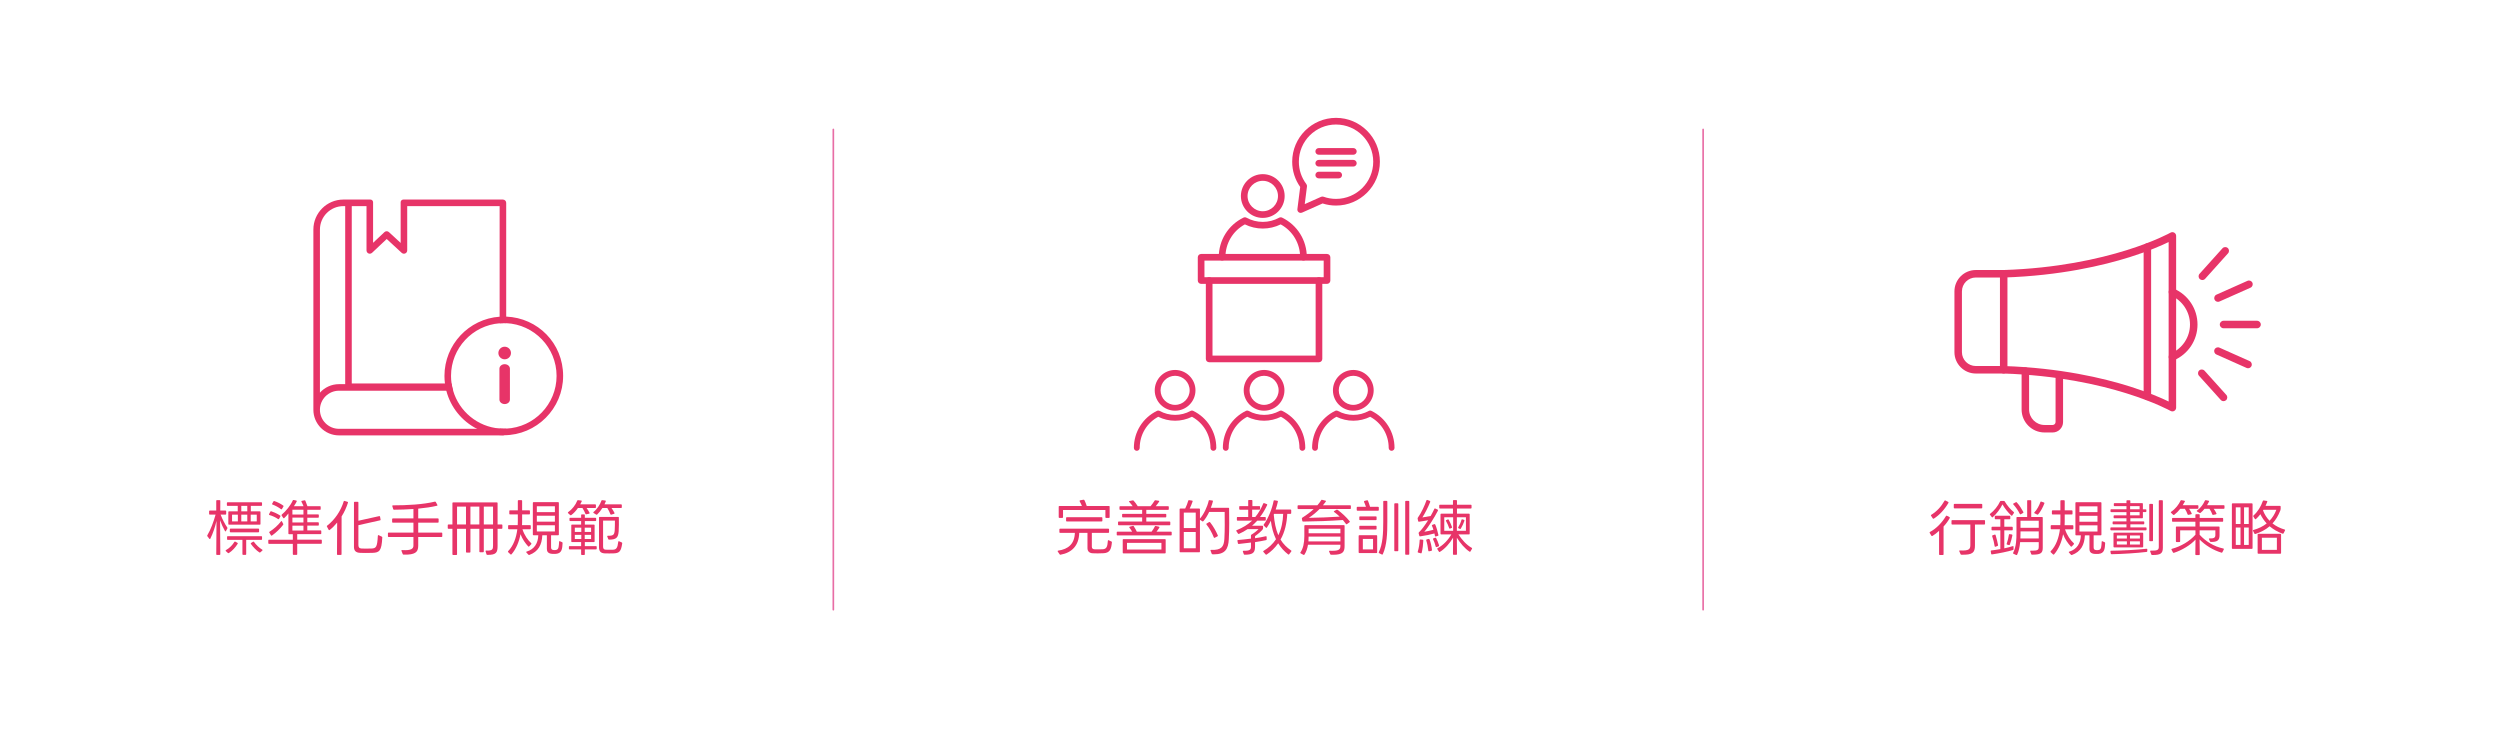 <svg xmlns="http://www.w3.org/2000/svg" id="b" viewBox="0 0 3000 900"><path d="M259.51,665.07l.29-40.04c-1.66,7.2-4.18,14.98-7.42,21.39-.14.29-.36.43-.58.43s-.43-.07-.65-.36l-2.3-3.02c-.14-.22-.22-.36-.22-.5,0-.29.07-.5.22-.72,3.89-6.41,7.42-15.99,9.86-24.7h-6.91c-.58,0-.86-.29-.86-.86v-3.17c0-.5.29-.86.86-.86h7.7v-11.67c0-.5.29-.86.86-.86h3.17c.58,0,.86.36.86.86l-.07,11.67h6.26c.58,0,.86.36.86.86v3.17c0,.58-.29.86-.86.86h-5.83c2.16,5.62,5.26,11.67,7.99,15.41.14.29.22.5.22.72,0,.14-.07.36-.14.5l-1.66,3.02c-.14.29-.36.5-.58.5s-.43-.14-.58-.43c-2.23-3.89-4.32-8.5-5.9-12.96l.29,40.76c0,.5-.29.86-.86.86h-3.17c-.58,0-.86-.36-.86-.86ZM273.48,663.56l-2.45-2.23c-.07-.07-.29-.36-.29-.58s.14-.43.43-.65c4.03-2.16,7.85-6.05,10.08-9.79.14-.29.43-.43.65-.43s.36,0,.58.14l2.38,1.37c.36.22.5.43.5.72,0,.14-.07.29-.14.43-2.38,3.96-6.55,8.64-10.51,11.09-.22.14-.36.22-.58.22-.22-.07-.43-.14-.65-.29ZM273.99,628.78v-14.33c0-.58.29-.86.86-.86h10.44v-6.55h-12.17c-.58,0-.86-.29-.86-.86v-2.59c0-.58.29-.86.86-.86h40.47c.58,0,.86.29.86.86v2.59c0,.58-.29.86-.86.86h-12.6v6.55h10.73c.58,0,.86.29.86.86v14.33c0,.58-.29.86-.86.86h-36.87c-.58,0-.86-.29-.86-.86ZM290.91,665v-17.14h-17.57c-.58,0-.86-.29-.86-.86v-2.74c0-.58.29-.86.86-.86h40.25c.58,0,.86.29.86.86v2.74c0,.58-.29.86-.86.86h-18.15v17.14c0,.58-.29.86-.86.86h-2.81c-.58,0-.86-.29-.86-.86ZM275.79,637.92v-2.74c0-.58.29-.86.86-.86h33.41c.5,0,.86.29.86.86v2.74c0,.58-.36.86-.86.86h-33.41c-.58,0-.86-.29-.86-.86ZM285.43,625.68v-8.06h-6.98v8.06h6.98ZM296.74,613.58v-6.55h-7.2v6.55h7.2ZM296.74,625.68v-8.06h-7.2v8.06h7.2ZM308.12,625.68v-8.06h-7.27v8.06h7.27ZM311.28,662.91c-3.67-2.3-7.63-6.55-10.22-10.23-.14-.22-.22-.43-.22-.58.07-.22.22-.43.5-.58l2.3-1.44c.22-.14.36-.14.5-.14.29,0,.5.14.72.43,2.38,3.38,6.12,7.06,9.72,9.15.36.22.5.43.5.65s-.29.5-.36.58l-2.3,2.02s-.36.29-.58.29c-.14,0-.36,0-.58-.14Z" fill="#e73468" stroke-width="0"></path><path d="M351.39,665.07v-12.46h-28.59c-.58,0-.86-.29-.86-.86v-3.24c0-.58.29-.86.86-.86h28.59v-6.62h-4.46c-.58,0-.86-.29-.86-.86v-24.05c-1.51,2.02-3.24,4.03-4.97,5.54-.14.22-.36.29-.58.29s-.43-.14-.58-.36l-1.94-2.95c-.14-.22-.22-.36-.22-.58s.14-.43.36-.58c5.26-4.39,10.58-11.09,13.18-16.92.14-.43.43-.58.79-.58h.29l3.1.65c.58.14.79.58.58,1.08-.86,1.73-2.02,3.67-3.38,5.69h11.52c-.72-1.8-1.44-3.38-2.45-5.18-.07-.14-.14-.36-.14-.5,0-.29.14-.65.58-.72l3.24-.65h.14c.43,0,.72.22.86.58.86,1.94,1.73,4.25,2.45,6.48h15.05c.58,0,.86.29.86.86v2.66c0,.58-.29.86-.86.86h-15.19v5.47h12.96c.58,0,.86.29.86.86v2.3c0,.58-.29.86-.86.86h-12.96v5.47h12.96c.58,0,.86.29.86.86v2.3c0,.58-.29.86-.86.86h-12.96v5.69h15.91c.58,0,.86.29.86.86v2.81c0,.58-.29.86-.86.86h-28.01v6.62h28.66c.58,0,.86.29.86.86v3.24c0,.58-.29.86-.86.86h-28.66v12.46c0,.58-.29.86-.86.86h-3.53c-.58,0-.86-.29-.86-.86ZM323.38,618.05c-.58-.14-.79-.58-.5-1.15l1.51-2.88c.29-.5.65-.65,1.15-.5,3.53,1.22,7.34,2.95,10.66,5.11.43.36.5.72.22,1.22l-1.58,2.81c-.29.5-.72.58-1.15.22-2.95-2.09-6.77-3.82-10.3-4.82ZM325.9,642.82c-.29,0-.5-.14-.72-.43l-1.94-3.17c-.14-.14-.22-.36-.22-.5,0-.22.14-.5.43-.65,4.75-2.95,10.01-7.56,13.75-12.38.14-.29.36-.43.58-.43s.43.22.58.5l1.51,2.88c.07.14.14.36.14.5,0,.22-.14.5-.29.72-3.24,4.25-8.57,9.5-13.32,12.75,0,0-.36.22-.5.22ZM327.05,605.45c-.36-.14-.65-.29-.65-.58,0-.14.07-.29.22-.5l1.51-2.66c.14-.29.43-.5.72-.5.14,0,.22,0,.36.07,3.74,1.22,7.56,3.17,10.66,5.4.43.36.5.72.22,1.22l-1.73,2.88c-.14.29-.43.43-.65.43s-.36-.07-.58-.22c-2.81-2.16-6.48-4.18-10.08-5.54ZM364.13,617.4v-5.69h-13.25v5.69h13.25ZM364.13,626.98v-5.83h-13.25v5.83h13.25ZM364.13,636.63v-5.83h-13.25v5.83h13.25Z" fill="#e73468" stroke-width="0"></path><path d="M404.38,665.07l.22-38.02c-2.81,3.38-5.76,6.48-9,8.93-.22.14-.43.22-.58.22-.29,0-.43-.14-.65-.5l-2.02-3.74c-.07-.14-.14-.29-.14-.43,0-.29.14-.58.43-.79,9.22-7.06,16.42-17.93,19.8-29.02.07-.36.29-.58.65-.65.14,0,.29,0,.43.07l3.38,1.01c.43.14.65.36.72.65,0,.14,0,.29-.07.43-1.66,5.4-4.39,11.45-7.63,16.49l-.07,45.36c0,.58-.29.86-.86.86h-3.74c-.58,0-.86-.29-.86-.86ZM432.03,663.41c-4.97-.22-7.27-2.52-7.27-7.06v-53.36c0-.58.29-.86.86-.86h3.6c.58,0,.86.29.86.86v21.89l24.7-5.47c.29-.07.5-.07.72-.07.29.07.5.29.58.72l.58,3.24c.07.22.07.43.07.58-.07.36-.29.43-.94.58l-25.71,5.76v23.76c0,2.45.86,4.1,3.74,4.25l4.25.07h1.87l5.76-.07c5.54-.29,6.99-1.37,7.71-15.27.07-.5.29-.86.65-.86.14,0,.29.07.43.14l3.67,1.73c.29.14.5.36.58.72v.36c-.79,16.13-3.53,18.07-11.74,18.36l-8.21.14-6.77-.14Z" fill="#e73468" stroke-width="0"></path><path d="M483.29,664.93l-1.51-3.82c-.29-.65.07-1.08.79-1.01,11.52.72,13.54-1.94,13.54-5.47v-10.23h-29.74c-.58,0-.86-.29-.86-.86v-3.6c0-.58.29-.86.86-.86h29.74v-11.88h-24.7c-.58,0-.86-.29-.86-.86v-3.38c0-.58.29-.86.86-.86h24.7v-11.3c-8.06.58-16.06.79-23.26.86-.58,0-.86-.22-1.01-.72l-1.08-3.6c-.14-.58.14-.94.72-.94,17.28,0,36.15-1.01,50.4-4.46.5-.07.86.07,1.08.5l1.87,3.38c.29.5.14.94-.5,1.08-6.7,1.58-14.19,2.66-22.47,3.46v11.74h23.62c.58,0,.86.29.86.86v3.38c0,.58-.29.86-.86.86h-23.62v11.88h28.01c.58,0,.86.29.86.86v3.6c0,.58-.29.86-.86.86h-28.01v10.58c0,3.96-1.01,6.77-3.96,8.5-1.22.72-2.74,1.22-4.68,1.58-2.38.43-4.46.5-6.7.5h-2.23c-.5,0-.86-.22-1.01-.65Z" fill="#e73468" stroke-width="0"></path><path d="M542.9,665.14v-30.6h-4.75c-.58,0-.86-.29-.86-.86v-3.46c0-.58.29-.86.86-.86h4.75v-25.63c0-.58.29-.86.86-.86h52.49c.58,0,.86.29.86.86v25.63h4.9c.58,0,.86.29.86.86v3.46c0,.58-.29.86-.86.86h-4.9v20.59c0,7.99-1.58,10.8-12.31,10.73-.58,0-.86-.22-1.01-.72l-1.08-3.53c-.22-.58.07-.94.79-.94,7.63.36,8.14-1.66,8.14-5.9v-20.23h-11.09v27.29c0,.58-.29.86-.86.86h-3.6c-.58,0-.86-.29-.86-.86v-27.29h-10.73v27.72c0,.58-.29.86-.86.86h-3.6c-.58,0-.86-.29-.86-.86v-27.72h-10.73v30.6c0,.58-.29.86-.86.86h-3.82c-.58,0-.86-.29-.86-.86ZM559.18,607.9h-10.73v21.46h10.73v-21.46ZM575.23,607.9h-10.73v21.46h10.73v-21.46ZM591.65,607.9h-11.09v21.46h11.09v-21.46Z" fill="#e73468" stroke-width="0"></path><path d="M612.02,612.36h9.36v-11.31c0-.58.29-.86.86-.86h3.46c.58,0,.86.29.86.86v11.31h8.5c.58,0,.86.29.86.86v3.24c0,.58-.29.86-.86.86h-8.5v8.86l-.14,3.96h9.65c.5,0,.86.29.86.86v3.24c0,.58-.36.86-.86.86h-9.14c2.38,7.27,6.48,13.03,10.51,16.71.43.36.43.79.07,1.22l-2.45,2.66c-.29.29-.86.43-1.22,0-3.38-3.67-6.98-8.57-9.22-14.69-1.66,9.07-5.33,17.93-10.8,24.19-.43.43-.86.43-1.22.07l-2.81-2.66c-.07-.07-.29-.43-.29-.65s.29-.58.29-.58c6.26-6.34,9.72-15.91,11.02-26.28h-10.22c-.5,0-.86-.29-.86-.86v-3.24c0-.58.36-.86.86-.86h10.66l.14-4.32v-8.5h-9.36c-.58,0-.86-.29-.86-.86v-3.24c0-.58.29-.86.86-.86ZM640.25,602.57h29.52c.58,0,.86.36.86.86v38.02c0,.58-.29.86-.86.86h-8.5v14.55c0,2.52,1.3,3.1,3.53,3.24,1.08,0,2.23,0,3.24-.36,2.38-.86,2.59-4.25,2.88-9.58,0-.72.43-.94,1.01-.65l2.52,1.08c.5.22.65.58.65,1.08-.36,6.84-.72,12.31-7.92,12.96-1.22.14-3.17.07-4.68,0-4.9-.36-6.26-2.88-6.26-5.83v-16.49h-5.47c-.5,11.67-4.9,19.66-15.55,23.62-.22.07-.29.07-.36.07-.29,0-.65-.22-.79-.36l-2.38-2.59c-.43-.5-.29-1.01.36-1.15,9.29-2.81,13.61-10.08,13.9-19.59h-5.69c-.5,0-.86-.29-.86-.86v-38.02c0-.5.36-.86.86-.86ZM665.88,607.54h-21.67v6.98h21.67v-6.98ZM665.88,618.91h-21.67v7.06h21.67v-7.06ZM665.88,630.29h-21.67v7.49h21.67v-7.49Z" fill="#e73468" stroke-width="0"></path><path d="M681.43,615.24c0-.22.07-.43.36-.65,4.68-3.24,9-8.78,10.87-13.75.22-.43.43-.65.86-.65h.22l3.67.43c.65.07.86.5.65,1.08l-1.8,3.53h18c.58,0,.86.29.86.86v2.66c0,.58-.29.86-.86.86h-10.37c1.22,1.73,2.59,3.82,3.6,5.76.22.5,0,.94-.58,1.08l-3.31.72c-.5.14-.86-.07-1.08-.58-.86-2.23-2.16-4.68-3.6-6.98h-5.4c-2.38,3.46-5.26,6.55-8.07,8.57-.43.29-1.01.14-1.22-.07l-2.52-2.3c-.07-.07-.29-.43-.29-.58ZM701.81,629.5h10.87c.58,0,.86.29.86.86v19.3c0,.58-.29.86-.86.86h-10.87v4.82h13.39c.58,0,.86.29.86.86v2.23c0,.58-.29.86-.86.86h-13.39v5.83c0,.58-.29.86-.86.86h-2.74c-.58,0-.86-.29-.86-.86v-5.83h-13.83c-.58,0-.86-.29-.86-.86v-2.23c0-.58.29-.86.86-.86h13.83v-4.82h-10.95c-.58,0-.86-.29-.86-.86v-19.3c0-.58.29-.86.86-.86h10.95v-4.25h-13.11c-.58,0-.86-.29-.86-.86v-2.16c0-.58.29-.86.86-.86h13.11v-3.24c0-.58.29-.86.86-.86h2.74c.58,0,.86.29.86.86v3.24h12.75c.58,0,.86.29.86.86v2.16c0,.58-.29.86-.86.86h-12.75v4.25ZM697.56,638.35v-5.11h-7.78v5.11h7.78ZM697.56,641.88h-7.78v4.9h7.78v-4.9ZM709.3,633.24h-7.63v5.11h7.63v-5.11ZM709.3,641.88h-7.63v4.9h7.63v-4.9ZM712.25,614.38c4.25-3.31,7.92-9.07,9.43-13.54.14-.43.36-.65.79-.65h.22l3.6.43c.58.07.79.5.65,1.08l-1.58,3.53h19.95c.58,0,.86.29.86.86v2.66c0,.58-.29.86-.86.86h-11.52c1.3,1.8,2.59,3.89,3.6,5.9.22.58,0,.94-.5,1.08l-3.38,1.01c-.5.14-.86-.07-1.08-.58-.86-2.38-2.09-4.97-3.67-7.42h-5.9c-1.8,2.95-4.03,5.76-6.26,7.85-.36.36-.79.36-1.22.07l-3.1-1.94c-.5-.36-.5-.79,0-1.22ZM746.67,651.82v.14c-1.44,10.08-3.6,11.81-10.44,12.1-3.17.07-7.06.14-10.44,0-4.97-.22-6.99-2.52-6.99-7.34v-35.57c0-.58.29-.86.86-.86h22.11c.58,0,.86.29.86.86.07,4.97.07,12.53-.22,16.42-.58,7.27-2.52,10.01-11.52,10.01-.58,0-.79-.22-1.01-.72l-1.15-2.95c-.22-.58.07-1.01.79-1.01,6.55.14,7.7-1.15,8.14-6.7.22-2.59.22-8.64.22-11.45h-14.19v30.89c0,3.67,1.58,4.03,4.61,4.03,2.23,0,5.11.07,7.2,0,3.96-.22,5.54-1.87,6.41-9.5.07-.65.43-.94,1.01-.65l3.1,1.37c.43.22.65.36.65.94Z" fill="#e73468" stroke-width="0"></path><path d="M1271.53,665.14l-2.23-3.31c-.14-.22-.14-.36-.14-.5,0-.29.22-.5.65-.58,12.17-1.73,19.66-8.14,20.02-21.31h-17.71c-.58,0-.86-.29-.86-.86v-3.31c0-.5.29-.86.86-.86h57.89c.58,0,.86.36.86.86v3.31c0,.58-.29.86-.86.86h-19.8v16.71c0,2.09,1.22,2.88,3.38,3.02l4.97.07c1.87,0,3.6,0,5.04-.14,4.54-.43,5.33-3.6,5.83-10.15.07-.43.29-.72.58-.79.14,0,.29.07.43.14l3.24,1.51c.29.14.5.29.58.58v.5c-.72,8.28-2.52,12.46-9.72,12.96-2.09.14-4.68.22-7.27.22l-6.05-.14c-4.25-.22-6.26-2.66-6.26-6.26v-18.22h-9.87c-.43,15.34-8.86,23.76-22.47,26.21h-.5c-.22-.07-.43-.22-.58-.5ZM1270.45,620.64v-12.6c0-.58.29-.86.86-.86h27c-.72-1.87-1.73-3.82-2.66-5.47-.07-.14-.14-.36-.14-.58,0-.36.22-.72.79-.79l3.74-.65h.5c.29.07.58.22.79.58.94,1.87,1.87,4.25,2.74,6.91h26.64c.58,0,.86.29.86.86v12.6c0,.58-.29.86-.86.86h-3.38c-.58,0-.86-.29-.86-.86v-8.64h-50.84v8.64c0,.58-.36.86-.86.86h-3.46c-.58,0-.86-.29-.86-.86ZM1279.3,624.89v-3.38c0-.58.36-.86.86-.86h41.84c.58,0,.86.29.86.86v3.38c0,.58-.29.86-.86.86h-41.84c-.5,0-.86-.29-.86-.86Z" fill="#e73468" stroke-width="0"></path><path d="M1385.87,631.66c.22-.5.58-.65,1.08-.5l3.82.86c.58.14.79.58.5,1.08-.94,1.51-2.16,3.38-3.46,4.9h17.35c.58,0,.87.29.87.86v2.81c0,.58-.29.86-.87.86h-64.23c-.58,0-.86-.29-.86-.86v-2.81c0-.58.29-.86.86-.86h17.64c-.86-1.51-1.94-3.17-3.24-4.82-.5-.58-.14-1.01.36-1.15l3.67-.94c.5-.14.86-.07,1.15.36,1.51,2.3,2.66,4.46,3.67,6.55h17.71c1.66-2.09,2.95-4.25,3.96-6.34ZM1341.65,629.43v-2.74c0-.58.29-.86.86-.86h28.08v-4.97h-23.19c-.58,0-.86-.29-.86-.86v-2.52c0-.58.29-.86.86-.86h23.19v-4.82h-26.35c-.58,0-.87-.29-.87-.86v-2.66c0-.58.29-.86.87-.86h14.98c-1.15-1.66-2.66-3.53-4.1-5.04-.5-.5-.43-1.01.29-1.15l3.74-.79h.29c.36,0,.58,0,.86.29,1.8,1.87,3.46,4.32,4.97,6.7h15.41c1.73-2.02,3.67-4.68,4.82-6.62.22-.36.5-.5.72-.5h.36l3.82.58c.65.07.86.58.5,1.15-1.15,1.73-2.67,3.82-4.03,5.4h14.83c.58,0,.86.29.86.86v2.66c0,.58-.29.86-.86.86h-26.14v4.82h23.11c.58,0,.87.29.87.86v2.52c0,.58-.29.86-.87.86h-23.11v4.97h27.94c.58,0,.86.29.86.86v2.74c0,.58-.29.86-.86.86h-60.99c-.58,0-.86-.29-.86-.86ZM1347.27,663.2v-15.41c0-.58.29-.86.86-.86h49.83c.58,0,.86.29.86.86v15.41c0,.58-.29.86-.86.86h-49.83c-.58,0-.86-.29-.86-.86ZM1393.71,659.45v-7.99h-41.33v7.99h41.33Z" fill="#e73468" stroke-width="0"></path><path d="M1415.53,661.9v-50.76c0-.58.29-.86.86-.86h5.83c1.58-3.1,2.88-6.55,3.67-9.43.14-.43.43-.65.79-.65h.22l3.6.5c.58.07.79.5.65,1.01-1.01,2.81-2.23,6.05-3.53,8.57h11.45c.58,0,.86.29.86.86v11.16c4.54-4.97,8.86-14.04,10.51-21.46.07-.43.29-.65.72-.65h.29l3.38.43c.58.07.79.43.65,1.01-.58,2.45-1.51,5.33-2.52,7.7h21.1c.58,0,.86.29.86.86.07,2.09.14,11.59.14,17.86s-.14,12.82-.5,19.23c-.65,11.74-4.46,17.93-17.79,17.93-.58,0-1.22,0-1.87-.07-.5-.07-.65-.22-.86-.65l-1.37-3.67c-.29-.58.07-1.01.72-.94,12.17.5,15.27-3.67,15.84-13.1.65-11.16.43-22.47.36-32.48h-18.58c-2.02,4.25-4.46,8.35-7.06,11.16-.29.36-.72.43-1.15.14l-2.88-1.87v38.16c0,.58-.29.86-.86.86h-22.68c-.58,0-.86-.29-.86-.86ZM1434.89,633.68v-18.58h-14.33v18.58h14.33ZM1434.89,638.43h-14.33v19.51h14.33v-19.51ZM1456.57,644.91c-2.09-5.33-5.04-10.8-8.86-15.55-.36-.43-.29-.79.29-1.15l2.95-1.73c.5-.22.86-.14,1.22.29,3.74,4.75,6.98,10.44,9.22,15.7.22.5.07.86-.43,1.15l-3.31,1.73c-.5.29-.86.14-1.08-.43Z" fill="#e73468" stroke-width="0"></path><path d="M1487.89,607.32h9.94v-6.48c0-.58.29-.86.86-.86h3.31c.5,0,.87.29.87.86v6.48h8.35c.58,0,.87.29.87.86v2.59c0,.5-.29.86-.87.86h-8.64v8.78h3.75c3.67-4.32,7.27-10.51,9.58-16.2.21-.5.65-.65,1.15-.43l3.1,1.15c.58.22.72.65.43,1.15-2.16,4.61-5.18,10.01-8.57,14.33h6.05c.58,0,.86.29.86.86v2.66c0,.58-.29.86-.86.86h-9.36c-2.02,2.23-4.1,4.25-6.26,6.12h12.39c.58,0,.86.29.86.86v2.3c0,2.16-7.85,8.06-9.65,9.29v2.52c4.54-.65,8.86-1.44,12.96-2.38.58-.14.94.14.94.79l.07,2.95c0,.5-.29.86-.79.94-4.03.86-8.78,1.73-13.18,2.38v4.75c0,.79,0,1.51-.07,2.3-.36,5.76-3.1,8.06-12.24,8.06-.79,0-1.08-.22-1.22-.72l-1.08-3.1c-.22-.58.07-.94.79-.94,7.85.22,8.93-1.51,8.93-4.82v-5.04l-14.69,1.73c-.58,0-.86-.22-1.01-.79l-.58-3.02c-.07-.58.14-.94.72-.94,4.75-.43,10.15-.94,15.55-1.66v-3.89c0-.07,0-.14.07-.29,0-.22.14-.43.43-.58,3.1-1.8,6.7-4.61,8.5-6.62h-13.1c-3.24,2.23-6.7,4.1-10.3,5.69-.5.22-.86.07-1.15-.36l-1.95-2.95c-.14-.22-.22-.36-.22-.5,0-.29.22-.5.58-.65,7.13-2.88,13.68-6.77,18.51-11.45l-17.43.07c-.58,0-.86-.36-.86-.86v-2.74c0-.58.29-.86.86-.86h12.75v-8.71h-9.94c-.5,0-.86-.29-.86-.86v-2.66c0-.58.36-.86.86-.86ZM1516.47,629.43c5.26-6.84,10.01-18.72,11.88-28.37.07-.58.43-.79,1.01-.72l3.46.58c.58.14.79.5.65,1.01-.65,3.17-1.58,6.34-2.66,9.5h17.79c.58,0,.86.29.86.86v3.46c0,.5-.29.86-.86.86h-3.89c-.5,10.87-2.81,21.75-8.06,30.89,3.17,5.26,7.42,9.43,12.67,13.1.36.22.43.43.43.58,0,.22-.07.36-.21.58l-2.52,3.31c-.29.36-.43.43-.65.43s-.36-.07-.58-.22c-4.82-3.67-8.86-8.28-11.95-13.32-3.82,5.4-8.43,9.94-13.9,13.54-.21.14-.36.14-.5.14-.29,0-.58-.22-.72-.36l-2.66-3.02c-.29-.29-.36-.86.22-1.22,5.9-3.46,11.3-8.42,14.91-13.97-3.31-6.84-5.18-14.47-6.19-22.18-1.44,2.95-3.1,5.83-4.75,8.21-.29.5-.79.5-1.15.07l-2.52-2.52c-.36-.36-.36-.79-.07-1.22ZM1528.5,617.55c.79,8.86,2.3,17.35,5.47,24.77,3.82-7.7,5.54-16.63,5.83-25.71h-10.87l-.43.94Z" fill="#e73468" stroke-width="0"></path><path d="M1562.77,625.11l-.5-2.59v-.43c0-.29.29-.72.58-.94,5.11-3.17,9.72-6.7,13.61-10.3h-18.51c-.58,0-.86-.29-.86-.86v-2.81c0-.58.29-.86.86-.86h22.9c1.87-2.09,3.38-4.1,4.54-5.98.14-.22.36-.65.72-.65.29,0,.58.14,4.32,1.08.72.07.86.65.58,1.08-1.01,1.44-2.16,2.95-3.46,4.46h32.62c.58,0,.87.29.87.86v2.81c0,.5-.29.86-.87.86h-36.72c-3.82,3.89-8.21,7.56-12.89,10.58,11.45-.22,24.34-.58,37.08-1.44-1.94-1.87-4.18-3.74-6.62-5.54-.29-.22-.43-.43-.43-.58,0-.22.22-.5.5-.65l2.74-1.51c.22-.14.36-.14.58-.14s.43.07.65.22c4.97,3.6,10.58,8.78,14.54,13.75.14.22.22.36.22.58s-.14.43-.36.58l-3.1,2.23c-.21.14-.36.22-.5.22-.29,0-.5-.14-.72-.43-.94-1.37-2.23-3.02-3.67-4.68-15.34,1.08-32.62,1.73-47.74,1.87-.5,0-.86-.29-.94-.79ZM1560.53,662.91c3.17-4.68,4.68-11.16,4.68-19.51v-12.39c0-.58.36-.86.86-.86h46.59c.58,0,.86.29.86.86v24.12c0,6.98-1.94,10.58-13.75,10.58l-2.52-.07c-.5,0-.86-.22-1.01-.72l-1.29-3.02c-.07-.14-.07-.29-.07-.43,0-.29.22-.58.72-.58l3.31.07c7.92,0,9.58-1.87,9.58-5.83v-1.44h-38.88c-.79,4.75-2.16,8.5-4.25,11.81-.21.29-.43.43-.72.43-.14,0-.22,0-.43-.07l-3.31-1.8c-.5-.29-.72-.65-.36-1.15ZM1608.49,649.66v-5.76h-38.16v.22c0,1.94-.07,3.82-.22,5.54h38.38ZM1608.49,639.94v-5.47h-38.16v5.47h38.16Z" fill="#e73468" stroke-width="0"></path><path d="M1628.07,612v-2.95c0-.58.29-.86.86-.86h10.22c-.58-1.94-1.44-3.89-2.3-5.9-.07-.14-.07-.29-.07-.43.07-.36.29-.72.65-.79l1.66-.43c1.37-.36,1.44-.36,1.58-.36.58,0,.79.36.94.72.94,2.3,1.66,4.54,2.45,7.2h9.65c.58,0,.86.29.86.86v2.95c0,.58-.29.86-.86.86h-24.77c-.58,0-.86-.29-.86-.86ZM1630.37,662.69v-19.59c0-.58.29-.86.86-.86h20.52c.58,0,.86.29.86.86v19.73c0,.58-.29.86-.86.86h-20.52c-.58,0-.86-.43-.86-1.01ZM1631.17,623.31v-2.81c0-.58.29-.86.86-.86h19.01c.58,0,.86.29.86.86v2.81c0,.58-.29.86-.86.86h-19.01c-.58,0-.86-.29-.86-.86ZM1631.17,634.61v-2.81c0-.58.29-.86.86-.86h19.01c.58,0,.86.29.86.86v2.81c0,.58-.29.86-.86.86h-19.01c-.58,0-.86-.29-.86-.86ZM1647.65,659.31v-12.6h-12.24v12.6h12.24ZM1658.24,665.43l-3.31-1.66c-.36-.14-.5-.36-.5-.72,0-.14.07-.29.14-.43,4.75-9.58,5.33-23.04,5.33-36.65v-24.05c0-.58.29-.86.86-.86h3.17c.58,0,.87.29.87.86v23.91c0,14.11-.43,28.23-5.4,39.17-.14.36-.36.5-.72.5-.14,0-.29,0-.43-.07ZM1673.14,660.61v-55.8c0-.58.29-.86.87-.86h3.1c.58,0,.86.29.86.86v55.8c0,.58-.29.86-.86.86h-3.1c-.58,0-.87-.29-.87-.86ZM1686.25,664.85v-62.93c0-.58.29-.86.86-.86h3.17c.58,0,.86.29.86.86v62.93c0,.58-.29.86-.86.86h-3.17c-.58,0-.86-.29-.86-.86Z" fill="#e73468" stroke-width="0"></path><path d="M1721.96,643.11l-.65-2.95c-4.39,1.22-11.02,2.66-17.06,3.46-.58.07-.94-.07-1.08-.72l-.72-2.66c-.07-.14-.07-.36-.07-.5,0-.5.22-.94.58-1.22,2.45-2.09,6.77-7.85,10.8-14.26-3.53.65-8.78,1.58-10.95,1.8-.5.07-.94-.22-1.01-.65l-.58-2.74c-.07-.22-.07-.43-.07-.58,0-.5.22-.79.5-1.22,4.03-5.54,8.21-14.83,10.08-20.38.14-.36.43-.58.79-.58.07,0,.14,0,.36.07l2.88,1.08c.58.22.65.94.43,1.44-2.3,5.83-6.41,13.97-9.36,18.43l9.94-1.73c1.66-2.88,3.24-5.9,4.46-8.57.14-.5.72-.58,1.22-.36l2.74,1.3c.5.22.5.94.22,1.44-3.67,7.2-11.45,19.8-16.27,25.13,4.03-.72,7.42-1.37,10.94-2.38-.29-1.22-.94-3.24-1.73-4.75-.29-.58.07-1.08.72-1.3l2.02-.72c.58-.22,1.01,0,1.22.5,1.3,2.81,3.02,8.79,3.74,12.31.07.5.14,1.01-.43,1.15l-2.52.79c-.79.22-1.08-.07-1.15-.65ZM1701.22,662.41c0-.07,0-.14.07-.36,1.44-4.54,2.09-9.36,2.3-13.9,0-.58.36-.86.94-.79l2.59.29c.65.07.86.36.86.94-.14,4.32-.79,9.86-1.94,14.69-.14.43-.43.72-.72.72-.07,0-.29,0-.5-.07l-2.88-.79c-.43-.14-.72-.29-.72-.72ZM1713.97,660.89c-.58-4.75-1.3-8.86-2.52-12.53-.14-.5.07-.94.79-1.15l2.02-.5c.5-.14,1.01.07,1.22.58,1.22,2.95,2.52,8.57,2.88,12.67.07.58-.29.94-.79,1.08l-2.52.5c-.65.14-1.01-.14-1.08-.65ZM1722.82,655.78c-.72-3.1-2.02-6.41-3.02-8.35-.36-.72-.22-1.22.5-1.51l1.87-.65c.58-.22.94,0,1.29.65.87,1.66,2.45,5.18,3.31,8.14.14.43.22,1.22-.43,1.51l-2.09.86c-.65.29-1.3,0-1.44-.65ZM1743.56,664.93l.14-19.73c-3.82,6.7-9.87,13.46-15.84,17.07,0,0-.36.14-.5.14-.22,0-.5-.14-.65-.43l-1.87-2.95c-.14-.22-.14-.36-.14-.58s.14-.5.43-.65c7.06-3.6,13.18-10.58,16.49-16.49h-12.17c-.58,0-.86-.29-.86-.86v-23.19c0-.58.29-.86.86-.86h14.11v-6.19h-15.62c-.58,0-.86-.29-.86-.86v-2.81c0-.58.29-.86.86-.86h15.62v-4.75c0-.58.29-.86.86-.86h3.1c.58,0,.86.29.86.86v4.75h16.63c.58,0,.86.29.86.86v2.81c0,.58-.29.86-.86.86h-16.63v6.19h14.4c.58,0,.86.29.86.86v23.19c0,.58-.29.86-.86.86h-12.67c3.96,6.05,9.5,12.53,15.91,16.06.36.22.5.43.5.79,0,.14-.07.29-.14.43l-1.8,3.1c-.22.36-.43.5-.72.5-.14,0-.43-.22-.43-.22-5.62-3.67-11.09-10.15-15.19-16.71l.14,19.66c0,.58-.29.86-.86.86h-3.1c-.58,0-.86-.29-.86-.86ZM1743.78,636.99v-16.27h-10.66v16.27h10.66ZM1739.02,633.75c-.94-2.74-2.3-5.98-3.82-8.57-.07-.14-.14-.36-.14-.43,0-.36.22-.58.65-.72l1.73-.72c.14-.07.22-.07.29-.07.29,0,.65.22.79.58,1.51,2.74,2.88,5.76,3.89,8.64.07.14.07.29.07.36,0,.29-.22.58-.58.72l-1.73.72c-.14.07-.36.14-.43.14-.36,0-.58-.22-.72-.65ZM1759.11,636.99v-16.27h-10.87v16.27h10.87ZM1749.9,632.74c1.58-2.52,3.1-5.98,3.89-8.93.14-.58.5-.79,1.08-.58l1.87.58c.5.14.72.58.58,1.08-.94,2.88-2.59,6.62-4.32,9.43-.29.43-.65.58-1.15.36l-1.66-.79c-.5-.22-.65-.65-.29-1.15Z" fill="#e73468" stroke-width="0"></path><path d="M2326.89,665.14v-28.15c-2.66,2.45-5.33,4.61-8.06,6.19-.43.29-.86.14-1.15-.29l-2.02-3.38c-.14-.29-.14-.43-.14-.5,0-.36.22-.58.5-.72,7.63-3.96,14.62-11.45,19.15-19.08.29-.5.72-.5,1.15-.29l3.02,1.58c.5.29.65.72.36,1.15-1.87,3.46-4.46,6.98-7.42,10.15v33.34c0,.58-.29.86-.86.86h-3.67c-.58,0-.86-.29-.86-.86ZM2319.33,622.08l-2.09-3.17c-.36-.43-.22-.86.29-1.15,6.55-3.96,11.95-9.87,15.91-16.85.14-.29.43-.43.65-.43s.36.07.5.14l3.17,1.66c.5.29.65.72.36,1.22-4.61,7.92-10.8,14.62-17.57,18.87-.43.29-.86.22-1.22-.29ZM2352.67,665l-1.51-3.46c-.29-.65.07-1.08.79-1.01,11.23.58,12.46-1.73,12.46-6.62v-24.48h-21.75c-.58,0-.86-.29-.86-.86v-3.6c0-.58.29-.86.86-.86h38.52c.58,0,.86.29.86.86v3.6c0,.58-.29.86-.86.86h-11.23v25.13c0,8.5-2.74,11.45-16.27,11.09-.5,0-.79-.22-1.01-.65ZM2344.53,609.19v-3.67c0-.58.29-.86.86-.86h32.47c.58,0,.86.29.86.86v3.67c0,.58-.29.86-.86.86h-32.47c-.58,0-.86-.29-.86-.86Z" fill="#e73468" stroke-width="0"></path><path d="M2390.11,620.43l-2.16-2.74c-.07-.14-.14-.29-.14-.43,0-.29.14-.58.43-.79,4.61-3.38,9.5-9.5,11.81-14.69.22-.43.5-.65,1.01-.65h3.6c.43,0,.72.14,1.01.58,2.59,4.46,7.13,9.94,10.73,12.67.43.29.65.72.36,1.15l-1.94,2.88c-.22.36-.43.5-.72.5-.14,0-.29-.07-.5-.22-3.82-3.46-8.06-8.79-10.66-13.47-2.16,4.9-7.27,11.74-11.67,15.48-.14.14-.29.22-.43.22-.29,0-.5-.22-.72-.5ZM2389.39,664.57l-.5-3.1v-.22c0-.43.22-.65.72-.72,3.38-.36,7.06-.94,10.8-1.58v-22.54h-9.72c-.58,0-.86-.29-.86-.86v-2.59c0-.58.29-.86.86-.86h9.72v-9h-5.83c-.58,0-.86-.29-.86-.86v-2.52c0-.58.29-.86.86-.86h16.92c.58,0,.86.29.86.86v2.52c0,.58-.29.86-.86.86h-6.34v9h9.29c.58,0,.86.29.86.86v2.59c0,.58-.29.86-.86.86h-9.29v21.6c3.75-.79,7.27-1.73,10.15-2.66.07,0,.22-.07.29-.07.43,0,.65.29.65.79v3.02c0,.5-.22.79-.72.94-6.12,1.87-16.71,4.03-25.13,5.26h-.22c-.43,0-.72-.22-.79-.72ZM2393.56,655.42c-.5-3.67-1.58-8.14-2.95-11.95,0-.14-.07-.29-.07-.36,0-.36.22-.58.65-.72l2.45-.86c.07,0,.22-.07.29-.07.36,0,.65.22.79.65,1.22,3.96,2.3,8.5,2.95,12.02v.14c0,.43-.22.72-.65.86l-2.38.94c-.14.07-.22.07-.36.07-.36,0-.58-.29-.72-.72ZM2408.04,652.4c1.15-3.1,2.23-7.49,2.66-10.8.14-.58.43-.72,1.01-.65l2.45.43c.58.07.79.5.72,1.08-.72,3.46-1.8,7.85-3.1,11.16-.14.5-.58.65-1.08.5l-2.16-.58c-.58-.14-.72-.58-.5-1.15ZM2419.41,666.01l-3.24-1.51c-.58-.29-.65-.65-.43-1.08,3.89-7.63,4.03-16.92,4.03-24.19v-18c0-.58.29-.86.79-.86h12.03v-19.3c0-.58.14-.86.72-.86h3.31c.58,0,.86.29.86.86v19.3h12.96c.58,0,.86.29.86.86v35.93c0,5.98-1.73,8.42-11.74,8.42h-1.22c-.5,0-.72-.22-.86-.65l-1.22-3.24c-.07-.14-.07-.22-.07-.29,0-.43.36-.65.87-.65l2.16.07c6.26,0,7.27-1.3,7.27-4.39v-5.9h-22.32c-.58,6.34-1.73,11.16-3.6,15.12-.14.29-.43.43-.72.43-.14,0-.22,0-.43-.07ZM2423.8,616.75c-1.87-3.82-4.61-7.92-7.78-11.38-.14-.14-.29-.36-.29-.58s.14-.43.43-.58l2.81-1.51c.14-.07.36-.14.5-.14.22,0,.5.07.72.36,3.17,3.46,5.83,7.78,7.85,11.52.07.14.07.29.07.43,0,.29-.14.5-.5.72l-2.66,1.51c-.14.07-.36.14-.5.14-.29,0-.5-.14-.65-.5ZM2446.49,646.2v-8.5h-21.89v1.94l-.14,6.55h22.03ZM2446.49,633.39v-8.5h-21.89v8.5h21.89ZM2441.01,615.31c0-.14.14-.36.36-.58,3.1-3.17,5.62-8.06,7.13-12.31.21-.5.58-.65,1.08-.5l3.1,1.08c.43.14.65.36.65.65,0,.14,0,.22-.07.43-1.8,4.68-4.46,9.79-7.49,13.18-.36.43-.72.43-1.15.22l-3.1-1.51c-.29-.14-.5-.36-.5-.65Z" fill="#e73468" stroke-width="0"></path><path d="M2463.11,612.43h9.36v-11.31c0-.58.29-.86.86-.86h3.46c.58,0,.87.29.87.86v11.31h8.5c.58,0,.86.29.86.86v3.24c0,.58-.29.86-.86.86h-8.5v8.86l-.14,3.96h9.65c.5,0,.86.29.86.86v3.24c0,.58-.36.86-.86.86h-9.14c2.38,7.27,6.48,13.03,10.51,16.71.43.36.43.79.07,1.22l-2.45,2.66c-.29.29-.86.43-1.22,0-3.38-3.67-6.98-8.57-9.22-14.69-1.66,9.07-5.33,17.93-10.8,24.19-.43.43-.86.43-1.22.07l-2.81-2.66c-.07-.07-.29-.43-.29-.65s.29-.58.29-.58c6.26-6.34,9.72-15.91,11.02-26.28h-10.22c-.5,0-.86-.29-.86-.86v-3.24c0-.58.36-.86.86-.86h10.66l.14-4.32v-8.5h-9.36c-.58,0-.86-.29-.86-.86v-3.24c0-.58.29-.86.86-.86ZM2491.34,602.64h29.52c.58,0,.86.36.86.86v38.02c0,.58-.29.86-.86.86h-8.5v14.55c0,2.52,1.29,3.1,3.53,3.24,1.08,0,2.23,0,3.24-.36,2.38-.86,2.59-4.25,2.88-9.58,0-.72.43-.94,1.01-.65l2.52,1.08c.5.22.65.58.65,1.08-.36,6.84-.72,12.31-7.92,12.96-1.22.14-3.17.07-4.68,0-4.9-.36-6.26-2.88-6.26-5.83v-16.49h-5.47c-.5,11.67-4.9,19.66-15.55,23.62-.22.07-.29.07-.36.07-.29,0-.65-.22-.79-.36l-2.38-2.59c-.43-.5-.29-1.01.36-1.15,9.29-2.81,13.61-10.08,13.9-19.59h-5.69c-.5,0-.86-.29-.86-.86v-38.02c0-.5.36-.86.86-.86ZM2516.97,607.61h-21.67v6.98h21.67v-6.98ZM2516.97,618.99h-21.67v7.06h21.67v-7.06ZM2516.97,630.36h-21.67v7.49h21.67v-7.49Z" fill="#e73468" stroke-width="0"></path><path d="M2556.43,625.68h15.84c.58,0,.86.29.86.86v1.8c0,.58-.29.86-.86.86h-15.84v3.67h18.58c.58,0,.86.29.86.86v1.8c0,.58-.29.86-.86.86h-41.69c-.58,0-.86-.29-.86-.86v-1.8c0-.58.29-.86.86-.86h18.43v-3.67h-15.77c-.58,0-.86-.29-.86-.86v-1.8c0-.58.29-.86.86-.86h15.77v-3.74h-14.54c-.58,0-.87-.29-.87-.86v-1.8c0-.58.29-.86.87-.86h14.54v-3.89h-18.29c-.58,0-.86-.29-.86-.86v-1.73c0-.58.29-.86.86-.86h18.29v-3.74h-14.33c-.58,0-.86-.29-.86-.86v-1.87c0-.58.29-.86.86-.86h14.33v-2.59c0-.58.29-.86.86-.86h2.95c.58,0,.86.29.86.86v2.59h14.19c.58,0,.86.29.86.86v6.55h3.31c.58,0,.87.29.87.86v1.58c0,.58-.29.86-.87.86h-3.31v6.62c0,.58-.29.86-.86.86h-14.19v3.74ZM2533.31,660.89c12.82-.14,30.82-1.08,42.55-2.38.58-.07.94.29.94.86l-.07,2.09c0,.5-.29.79-.79.86-12.24,1.44-28.87,2.52-42.05,2.74-.5,0-.87-.29-.94-.79l-.36-2.02c-.07-.43-.07-.58-.07-.65,0-.43.29-.72.79-.72ZM2536.19,656v-15.91c0-.58.29-.86.86-.86h33.91c.58,0,.87.29.87.86v15.91c0,.58-.29.86-.87.86h-33.91c-.58,0-.86-.29-.86-.86ZM2552.25,646.28v-3.74h-12.03v3.74h12.03ZM2552.25,649.59h-12.03v3.89h12.03v-3.89ZM2567.88,642.53h-11.88v3.74h11.88v-3.74ZM2567.88,649.59h-11.88v3.89h11.88v-3.89ZM2567.52,607.32h-11.38v3.82h11.38v-3.82ZM2567.52,614.45h-11.38v3.96h11.38v-3.96ZM2579.11,648.58v-43.06c0-.58.29-.86.87-.86h2.74c.58,0,.86.29.86.86v43.06c0,.58-.29.86-.86.86h-2.74c-.58,0-.87-.29-.87-.86ZM2581.05,660.75c7.99.22,9.5-.94,9.5-4.39v-55.23c0-.58.29-.86.86-.86h3.17c.58,0,.86.29.86.86v56.02c0,6.77-2.45,8.86-12.03,8.86h-.86c-.58,0-.86-.22-1.01-.72l-1.3-3.53c-.22-.58.07-1.01.79-1.01Z" fill="#e73468" stroke-width="0"></path><path d="M2604.95,614.81c0-.22.14-.43.43-.65,5.47-3.74,9.29-9,11.3-13.39.22-.43.43-.58.86-.58.07,0,.22,0,.58.07l3.1.58c.58.14.86.5.58,1.08l-2.52,4.32h17.93c.58,0,.86.29.86.86v2.59c0,.58-.29.86-.86.86h-10.3c1.08,1.58,2.16,3.46,3.1,5.47.29.5.07.94-.5,1.08l-3.31.72c-.5.14-.86-.07-1.08-.58-.79-2.3-1.94-4.54-3.31-6.7h-5.47c-2.09,2.66-4.54,5.18-7.34,7.34-.43.29-1.01.07-1.22-.14l-2.52-2.38c-.07-.07-.29-.43-.29-.58ZM2611.07,649.59v-16.92c0-.58.29-.86.86-.86h22.54v-5.69h-27.15c-.58,0-.86-.29-.86-.86v-2.88c0-.58.29-.86.86-.86h27.15v-3.6c0-.58.29-.86.86-.86h3.46c.58,0,.86.29.86.86v3.6h27.29c.58,0,.86.29.86.86v2.88c0,.58-.29.86-.86.86h-27.29v5.69h22.97c.58,0,.86.29.86.86v9.58c0,6.34-2.95,8.28-10.51,8.06-.5,0-.79-.22-1.01-.65l-1.15-2.52c-.29-.65,0-1.08.72-1.01,4.97.14,6.91-.72,6.91-4.03v-5.69h-18.87v5.33c7.42,7.99,16.78,13.97,28.44,16.49.65.14.86.58.58,1.08l-1.73,3.38c-.21.5-.58.65-1.15.5-10.01-3.02-19.66-9-26.21-15.84l.21,17.86c0,.58-.29.86-.86.86h-3.6c-.58,0-.86-.29-.86-.86l.22-17.71c-5.83,6.48-16.13,12.75-25.92,15.91-.5.14-.94,0-1.15-.5l-1.73-3.24c-.29-.5-.14-.94.43-1.08,11.16-2.95,21.39-9.22,28.3-16.92v-5.26h-18.36v13.18c0,.58-.29.86-.87.86h-3.38c-.58,0-.86-.29-.86-.86ZM2636.49,612.58c4.68-3.31,7.63-7.92,9.36-11.74.22-.43.5-.65.94-.65.07,0,.14,0,.5.07l2.95.58c.65.14.86.5.58,1.08-.65,1.37-1.44,2.74-2.38,4.32h20.09c.58,0,.86.29.86.86v2.59c0,.58-.29.86-.86.86h-12.1c1.22,1.66,2.45,3.6,3.31,5.54.22.5,0,.94-.58,1.08l-3.31.72c-.5.14-.86-.07-1.08-.58-.72-2.16-1.87-4.46-3.46-6.77h-5.9c-1.44,1.87-3.1,3.53-4.75,4.9-.36.29-.79.29-1.22.07l-2.95-1.73c-.5-.36-.58-.79,0-1.22Z" fill="#e73468" stroke-width="0"></path><path d="M2679.11,604.01h23.11c.5,0,.86.29.86.86v52.92c0,.5-.36.86-.86.86h-23.11c-.5,0-.86-.36-.86-.86v-52.92c0-.58.36-.86.86-.86ZM2688.62,608.76h-5.69v20.02h5.69v-20.02ZM2688.62,633.03h-5.69v20.88h5.69v-20.88ZM2698.48,608.76h-5.62v20.02h5.62v-20.02ZM2698.48,633.03h-5.62v20.88h5.62v-20.88ZM2704.17,618.63c5.04-4.46,9-10.87,11.23-17.43.14-.43.5-.65.94-.65.07,0,.22,0,.65.07l3.17.5c.58.07.79.5.58.94-.58,1.66-1.3,3.31-2.09,4.97h17.28c.5,0,.86.36.86.86v2.74c0,.5-.14,1.15-.29,1.66-2.45,6.34-5.54,11.59-9.51,15.84,4.1,3.24,9,5.69,14.62,7.34.43.14.5.36.5.65,0,.22-.07.36-.21.65l-1.58,3.17c-.29.43-.72.65-1.22.5-6.19-2.3-11.3-5.33-15.55-8.93-4.68,4.03-10.37,7.06-17.07,9.29-.5.14-1.01-.07-1.22-.5l-1.66-3.31c-.21-.5-.07-.86.43-1.01,6.12-1.66,11.45-4.25,15.99-7.85-3.1-3.31-5.62-7.06-7.56-11.09-1.73,2.23-3.53,4.18-5.4,5.9-.29.29-.86.29-1.15-.14l-1.87-2.88c-.29-.43-.14-1.01.14-1.3ZM2710.01,640.59h26.43c.5,0,.86.36.86.86v22.18c0,.5-.36.86-.86.86h-26.43c-.5,0-.86-.36-.86-.86v-22.18c0-.5.36-.86.86-.86ZM2732.26,645.27h-18v14.54h18v-14.54ZM2715.62,612.51c1.8,4.75,4.46,8.93,7.85,12.39,3.46-3.6,6.19-7.92,8.14-13.1h-15.55c-.14.22-.29.43-.43.72Z" fill="#e73468" stroke-width="0"></path><line x1="1000" y1="155.33" x2="1000" y2="731.64" fill="none" stroke="#e86da5" stroke-linecap="round" stroke-linejoin="round" stroke-width="2"></line><line x1="2043.75" y1="155.33" x2="2043.75" y2="731.64" fill="none" stroke="#e86da5" stroke-linecap="round" stroke-linejoin="round" stroke-width="2"></line><path d="M1515.33,261.49c-14.48,0-26.26-11.78-26.26-26.26s11.78-26.26,26.26-26.26,26.26,11.78,26.26,26.26-11.78,26.26-26.26,26.26ZM1515.33,216.98c-10.07,0-18.26,8.19-18.26,18.26s8.19,18.26,18.26,18.26,18.26-8.19,18.26-18.26-8.19-18.26-18.26-18.26Z" fill="#e73468" stroke-width="0"></path><path d="M1564.16,312.63c-2.21,0-4-1.79-4-4,0-16.56-8.88-31.47-23.32-39.36-6.66,3.27-14.05,5-21.49,5s-14.86-1.72-21.5-5c-14.45,7.86-23.34,22.76-23.34,39.36,0,2.21-1.79,4-4,4s-4-1.79-4-4c0-20.35,11.34-38.53,29.6-47.46,1.17-.57,2.55-.54,3.69.09,5.94,3.27,12.7,5.01,19.56,5.01s13.51-1.69,19.57-5.01c1.14-.63,2.52-.66,3.69-.08,18.23,8.97,29.56,27.15,29.56,47.45,0,2.21-1.79,4-4,4Z" fill="#e73468" stroke-width="0"></path><path d="M1410.12,492.84c-13.48,0-24.45-10.97-24.45-24.45s10.97-24.45,24.45-24.45,24.45,10.97,24.45,24.45-10.97,24.45-24.45,24.45ZM1410.12,450.95c-9.62,0-17.45,7.83-17.45,17.45s7.83,17.45,17.45,17.45,17.45-7.83,17.45-17.45-7.83-17.45-17.45-17.45Z" fill="#e73468" stroke-width="0"></path><path d="M1456.07,540.97c-1.93,0-3.5-1.57-3.5-3.5,0-15.73-8.46-29.88-22.21-37.34-6.27,3.1-13.22,4.74-20.23,4.74s-14-1.63-20.24-4.74c-13.76,7.42-22.23,21.57-22.23,37.34,0,1.93-1.57,3.5-3.5,3.5s-3.5-1.57-3.5-3.5c0-19.05,10.62-36.07,27.71-44.43,1.02-.5,2.23-.47,3.23.08,5.63,3.1,12.04,4.74,18.53,4.74s12.8-1.6,18.54-4.75c1-.55,2.2-.58,3.23-.07,17.07,8.39,27.67,25.42,27.67,44.42,0,1.93-1.57,3.5-3.5,3.5Z" fill="#e73468" stroke-width="0"></path><path d="M1516.89,492.84c-13.48,0-24.45-10.97-24.45-24.45s10.97-24.45,24.45-24.45,24.45,10.97,24.45,24.45-10.97,24.45-24.45,24.45ZM1516.89,450.95c-9.62,0-17.45,7.83-17.45,17.45s7.83,17.45,17.45,17.45,17.45-7.83,17.45-17.45-7.83-17.45-17.45-17.45Z" fill="#e73468" stroke-width="0"></path><path d="M1562.84,540.97c-1.93,0-3.5-1.57-3.5-3.5,0-15.73-8.46-29.88-22.21-37.34-6.27,3.1-13.22,4.74-20.23,4.74s-14-1.63-20.24-4.74c-13.76,7.42-22.23,21.57-22.23,37.34,0,1.93-1.57,3.5-3.5,3.5s-3.5-1.57-3.5-3.5c0-19.05,10.62-36.07,27.71-44.43,1.02-.5,2.23-.47,3.23.08,5.63,3.1,12.04,4.74,18.53,4.74s12.8-1.6,18.54-4.75c1-.55,2.2-.58,3.23-.07,17.07,8.39,27.67,25.42,27.67,44.42,0,1.93-1.57,3.5-3.5,3.5Z" fill="#e73468" stroke-width="0"></path><path d="M1623.97,492.84c-13.48,0-24.45-10.97-24.45-24.45s10.97-24.45,24.45-24.45,24.45,10.97,24.45,24.45-10.97,24.45-24.45,24.45ZM1623.97,450.95c-9.62,0-17.45,7.83-17.45,17.45s7.83,17.45,17.45,17.45,17.45-7.83,17.45-17.45-7.83-17.45-17.45-17.45Z" fill="#e73468" stroke-width="0"></path><path d="M1669.93,540.97c-1.93,0-3.5-1.57-3.5-3.5,0-15.73-8.46-29.88-22.21-37.34-6.27,3.1-13.22,4.74-20.23,4.74s-14-1.63-20.24-4.74c-13.76,7.42-22.23,21.57-22.23,37.34,0,1.93-1.57,3.5-3.5,3.5s-3.5-1.57-3.5-3.5c0-19.05,10.62-36.07,27.71-44.43,1.02-.5,2.23-.47,3.23.08,5.63,3.1,12.04,4.74,18.53,4.74s12.8-1.6,18.54-4.75c1-.55,2.2-.58,3.23-.07,17.07,8.39,27.67,25.42,27.67,44.42,0,1.93-1.57,3.5-3.5,3.5Z" fill="#e73468" stroke-width="0"></path><path d="M1592.42,340.65h-151.08c-2.21,0-4-1.79-4-4v-27.9c0-2.21,1.79-4,4-4h151.08c2.21,0,4,1.79,4,4v27.9c0,2.21-1.79,4-4,4ZM1445.34,332.65h143.08v-19.9h-143.08v19.9Z" fill="#e73468" stroke-width="0"></path><path d="M1582.77,434.69h-131.77c-2.21,0-4-1.79-4-4v-94.04c0-2.21,1.79-4,4-4s4,1.79,4,4v90.04h123.77v-90.04c0-2.21,1.79-4,4-4s4,1.79,4,4v94.04c0,2.21-1.79,4-4,4Z" fill="#e73468" stroke-width="0"></path><path d="M1560.82,255.49c-.84,0-1.68-.27-2.38-.79-1.16-.86-1.76-2.28-1.58-3.71l3.38-26.63c-6.29-8.9-9.61-19.34-9.61-30.31,0-29.02,23.61-52.62,52.62-52.62s52.62,23.61,52.62,52.62-23.61,52.62-52.62,52.62c-5.5,0-10.92-.85-16.13-2.53l-24.67,11c-.52.23-1.08.35-1.63.35ZM1603.25,149.42c-24.61,0-44.62,20.02-44.62,44.62,0,9.77,3.1,19.05,8.97,26.83.63.83.91,1.88.77,2.91l-2.68,21.15,19.61-8.74c.94-.42,2-.46,2.97-.11,4.81,1.72,9.85,2.59,14.98,2.59,24.61,0,44.62-20.02,44.62-44.62s-20.02-44.62-44.62-44.62Z" fill="#e73468" stroke-width="0"></path><path d="M1624.03,185.69h-41.56c-2.21,0-4-1.79-4-4s1.79-4,4-4h41.56c2.21,0,4,1.79,4,4s-1.79,4-4,4Z" fill="#e73468" stroke-width="0"></path><path d="M1624.03,199.87h-41.56c-2.21,0-4-1.79-4-4s1.79-4,4-4h41.56c2.21,0,4,1.79,4,4s-1.79,4-4,4Z" fill="#e73468" stroke-width="0"></path><path d="M1606.46,214.04h-23.99c-2.21,0-4-1.79-4-4s1.79-4,4-4h23.99c2.21,0,4,1.79,4,4s-1.79,4-4,4Z" fill="#e73468" stroke-width="0"></path><path d="M2404.44,448.23h-33.48c-14.14,0-25.64-11.5-25.64-25.64v-72.93c0-14.14,11.5-25.64,25.64-25.64h33.48c2.49,0,4.5,2.01,4.5,4.5v115.21c0,2.49-2.01,4.5-4.5,4.5ZM2370.96,333.01c-9.18,0-16.64,7.47-16.64,16.64v72.93c0,9.18,7.47,16.64,16.64,16.64h28.98v-106.21h-28.98Z" fill="#e73468" stroke-width="0"></path><path d="M2606.87,493.68c-.77,0-1.54-.2-2.23-.59-.71-.41-73.1-40.74-200.35-44.86-2.48-.08-4.43-2.16-4.35-4.64.08-2.48,2.17-4.4,4.64-4.35,67.69,2.19,119.58,14.54,151.2,24.51,22.74,7.17,38.38,14.08,46.59,18.06v-191.36c-8.21,3.98-23.85,10.89-46.59,18.06-31.61,9.97-83.5,22.32-151.2,24.51-2.48.06-4.56-1.87-4.64-4.35-.08-2.48,1.87-4.56,4.35-4.64,127.47-4.13,199.64-44.46,200.35-44.86,1.39-.79,3.1-.79,4.49.02,1.39.81,2.24,2.29,2.24,3.89v206.11c0,1.6-.85,3.08-2.24,3.89-.7.41-1.48.61-2.26.61Z" fill="#e73468" stroke-width="0"></path><path d="M2463.16,518.97h-9.69c-15.19,0-27.55-12.36-27.55-27.55v-46.08c0-2.49,2.01-4.5,4.5-4.5s4.5,2.01,4.5,4.5v46.08c0,10.23,8.32,18.55,18.55,18.55h9.69c1.94,0,3.52-1.58,3.52-3.52v-55.66c0-2.49,2.01-4.5,4.5-4.5s4.5,2.01,4.5,4.5v55.66c0,6.9-5.62,12.52-12.52,12.52Z" fill="#e73468" stroke-width="0"></path><path d="M2606.87,432.78c-1.74,0-3.4-1.02-4.13-2.72-.98-2.28.07-4.93,2.35-5.91,13.92-6.01,22.91-19.64,22.91-34.73s-8.99-28.79-22.91-34.79c-2.28-.98-3.33-3.63-2.35-5.91.99-2.28,3.64-3.33,5.92-2.35,17.22,7.43,28.35,24.33,28.35,43.06s-11.13,35.56-28.35,42.99c-.58.25-1.19.37-1.78.37Z" fill="#e73468" stroke-width="0"></path><path d="M2708.46,393.92h-40.21c-2.49,0-4.5-2.01-4.5-4.5s2.01-4.5,4.5-4.5h40.21c2.49,0,4.5,2.01,4.5,4.5s-2.01,4.5-4.5,4.5Z" fill="#e73468" stroke-width="0"></path><path d="M2661.58,362.19c-1.72,0-3.37-.99-4.11-2.67-1.01-2.27,0-4.93,2.28-5.94l37.19-16.57c2.27-1.01,4.93,0,5.94,2.28,1.01,2.27,0,4.93-2.28,5.94l-37.19,16.57c-.6.27-1.22.39-1.83.39Z" fill="#e73468" stroke-width="0"></path><path d="M2642.81,336.05c-1.07,0-2.15-.38-3.01-1.15-1.85-1.66-2-4.51-.34-6.35l27.49-30.57c1.66-1.85,4.51-2,6.36-.34,1.85,1.66,2,4.51.34,6.35l-27.49,30.57c-.89.99-2.12,1.49-3.35,1.49Z" fill="#e73468" stroke-width="0"></path><path d="M2668.25,481.4c-1.23,0-2.46-.5-3.34-1.49l-26.14-29.03c-1.66-1.85-1.51-4.69.33-6.36,1.84-1.66,4.69-1.51,6.35.33l26.14,29.03c1.66,1.85,1.51,4.69-.33,6.36-.86.77-1.94,1.16-3.01,1.16Z" fill="#e73468" stroke-width="0"></path><path d="M2697.67,441.9c-.61,0-1.23-.13-1.83-.39l-36.16-16.12c-2.27-1.01-3.29-3.67-2.28-5.94,1.01-2.27,3.67-3.29,5.94-2.28l36.16,16.12c2.27,1.01,3.29,3.67,2.28,5.94-.75,1.67-2.39,2.67-4.11,2.67Z" fill="#e73468" stroke-width="0"></path><path d="M2576.85,480.31c-2.49,0-4.5-2.01-4.5-4.5v-179.4c0-2.49,2.01-4.5,4.5-4.5s4.5,2.01,4.5,4.5v179.4c0,2.49-2.01,4.5-4.5,4.5Z" fill="#e73468" stroke-width="0"></path><path d="M607.45,379.94c-.96-.05-1.92-.06-2.89-.06-1.68,0-3.34.06-4.99.17-36.95,2.57-66.22,33.45-66.22,71.03,0,3.08.2,6.13.58,9.11.38,2.95.94,5.84,1.66,8.67,5.15,19.96,18.76,36.56,36.76,45.72,9.67,4.93,20.62,7.71,32.2,7.71h.13s0,0,0,0c39.2-.07,71.08-32,71.08-71.22s-30.39-69.62-68.32-71.14ZM607.45,514.35c-.96.04-1.92.06-2.89.06-1.68,0-3.34-.06-4.99-.19-26.54-2.09-48.54-20.61-55.79-45.36-.83-2.81-1.47-5.71-1.88-8.67-.44-2.98-.66-6.02-.66-9.11,0-33.23,25.75-60.57,58.33-63.14,1.65-.13,3.31-.19,4.99-.19.97,0,1.93.02,2.89.06,33.58,1.52,60.44,29.32,60.44,63.26s-26.86,61.75-60.44,63.27Z" fill="#e73468" stroke-width="0"></path><path d="M603.51,239.47h-119.53c-1.76,0-3.19,1.43-3.19,3.19v48.85l-14.09-13c-.75-.69-1.71-1.05-2.67-1.05s-1.94.36-2.7,1.08l-13.63,12.84v-48.72c0-1.76-1.43-3.19-3.19-3.19h-32.45c-19.85,0-36,16.15-36,36v214.94c0,.09.02.18.03.27-.02.35-.03.69-.03,1.05,0,16.95,13.8,30.74,30.74,30.74h196.73c.41,0,.8-.06,1.17-.17t0,0c1.6-.5,2.76-2,2.76-3.77v-4.18c-.96.04-1.92.06-2.89.06-1.68,0-3.34-.06-4.99-.19v.36h-192.79c-12.6,0-22.86-10.26-22.86-22.86s10.26-22.86,22.86-22.86h137c-.83-2.81-1.47-5.71-1.88-8.67h-119.78v-212.84h17.69v53c0,1.32.58,2.63,1.67,3.38.69.49,1.49.73,2.27.73.99,0,1.96-.37,2.7-1.07l17.6-16.59,18,16.62c1.36,1.25,3.44,1.42,5.01.28,1.04-.76,1.6-2.03,1.6-3.33v-53.01h110.9v140.59c1.65-.13,3.31-.19,4.99-.19.97,0,1.93.02,2.89.06v-144.41c0-2.18-1.77-3.94-3.94-3.94ZM414.23,460.98h-7.45c-9.07,0-17.22,3.95-22.86,10.22v-195.73c0-15.51,12.61-28.12,28.12-28.12h2.19v213.63Z" fill="#e73468" stroke-width="0"></path><path d="M605.61,484.89c-3.48,0-6.3-2.43-6.3-5.42v-37.03c0-3,2.82-5.42,6.3-5.42s6.3,2.43,6.3,5.42v37.03c0,3-2.82,5.42-6.3,5.42Z" fill="#e73468" stroke-width="0"></path><circle cx="605.61" cy="423.61" r="7.56" fill="#e73468" stroke-width="0"></circle></svg>